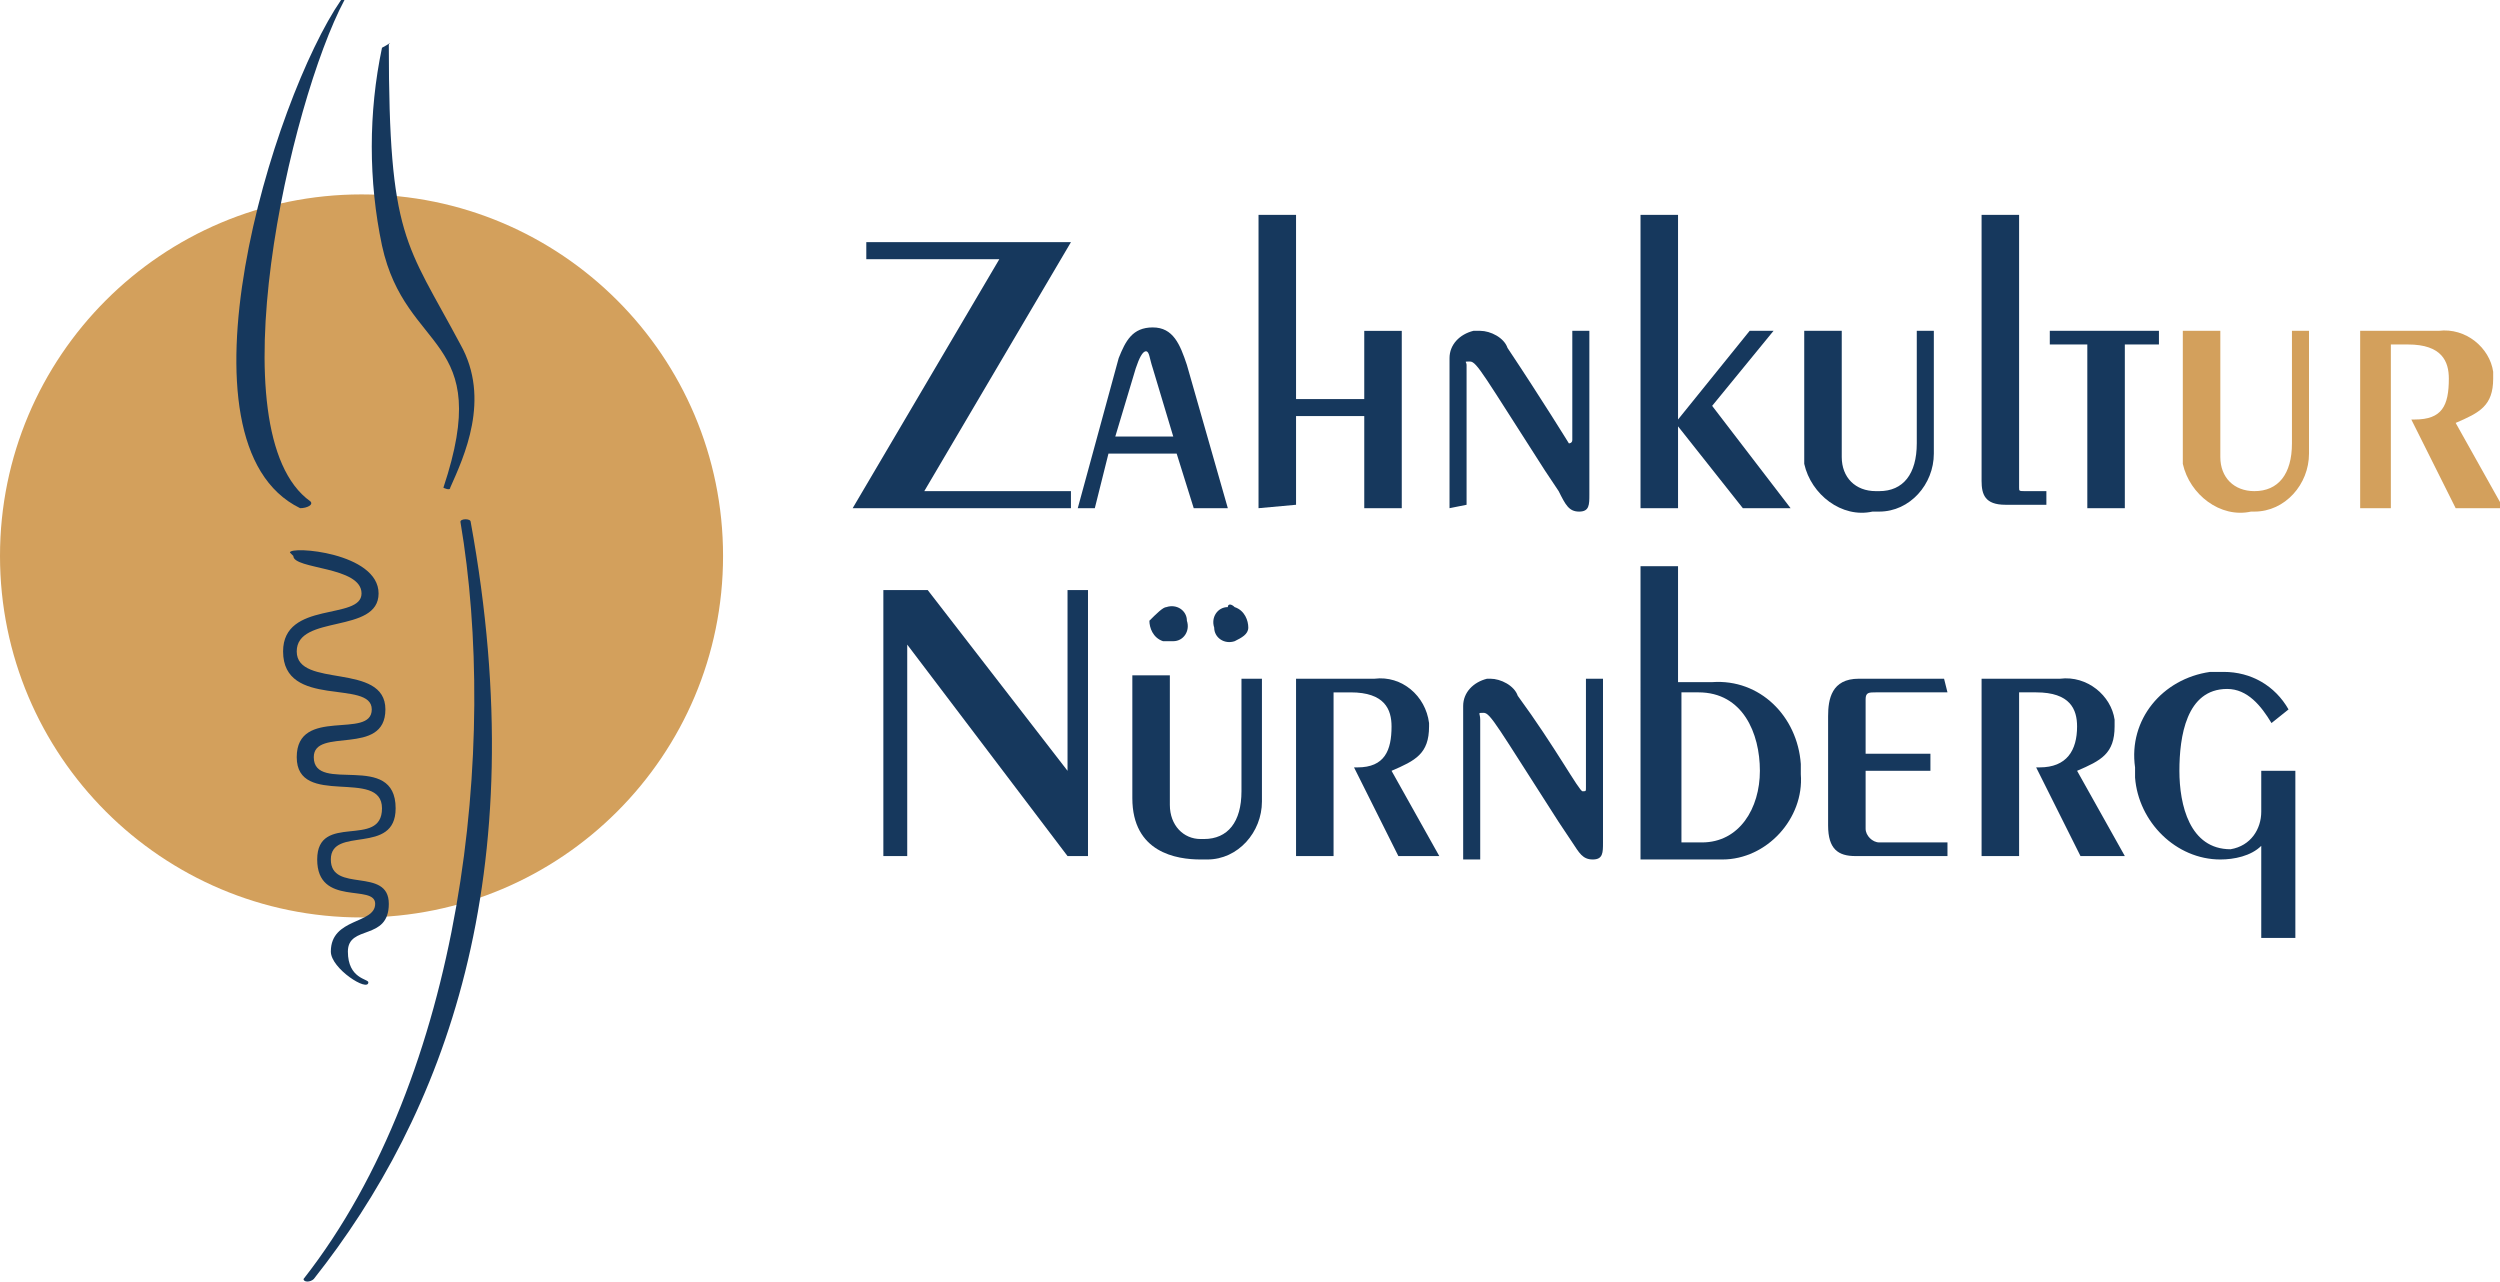<?xml version="1.0" encoding="utf-8"?>
<svg xmlns="http://www.w3.org/2000/svg" id="Ebene_1" style="enable-background:new 0 0 73.3 37.6;" version="1.1" viewBox="0 0 73.3 37.6" x="0px" y="0px">
<style type="text/css">
	.st0{fill:#16385D;}
	.st1{fill:#D3A05C;}
</style>
<path class="st0" d="M27.1,14.4h4.3v0.5H25l4.3-7.3h-3.9V7.1h6L27.1,14.4z"/>
<path class="st0" d="M31.6,14.9l1.2-4.4c0.2-0.5,0.4-0.9,1-0.9s0.8,0.5,1,1.1l1.2,4.2H35l-0.5-1.6h-2l-0.4,1.6L31.6,14.9z&#xA;	 M34.4,12.8l-0.6-2c-0.1-0.3-0.1-0.5-0.2-0.5s-0.2,0.2-0.3,0.5l-0.6,2L34.4,12.8z"/>
<path class="st0" d="M36.9,14.9V6.3H38v5.4h2v-2h1.1v5.2H40v-2.7h-2v2.6L36.9,14.9z"/>
<path class="st0" d="M42.5,14.9v-4.4c0-0.4,0.3-0.7,0.7-0.8c0.1,0,0.1,0,0.2,0c0.3,0,0.7,0.2,0.8,0.5C45.2,11.7,46,13,46,13&#xA;	s0.1,0,0.1-0.1V9.7h0.5v4.8c0,0.3,0,0.5-0.3,0.5s-0.4-0.2-0.6-0.6l-0.4-0.6c-1.8-2.8-2-3.2-2.2-3.2s-0.1,0-0.1,0.1v4.1L42.5,14.9z"/>
<path class="st0" d="M48.1,14.9V6.3h1.1v6l0,0l2.1-2.6H52l-1.8,2.2l2.3,3h-1.4l-1.9-2.4l0,0v2.4L48.1,14.9z"/>
<path class="st0" d="M54,9.7v3.7c0,0.6,0.4,1,1,1c0,0,0,0,0.1,0c0.7,0,1.1-0.5,1.1-1.4V9.7h0.5v3.6c0,0.9-0.7,1.7-1.6,1.7&#xA;	c-0.1,0-0.2,0-0.2,0c-0.9,0.2-1.8-0.5-2-1.4c0-0.1,0-0.2,0-0.4V9.7H54z"/>
<path class="st0" d="M59.2,6.3v8c0,0.1,0,0.1,0.2,0.1H60v0.4h-1.2c-0.6,0-0.7-0.3-0.7-0.7V6.3H59.2z"/>
<path class="st0" d="M60.1,9.7h3.2v0.4h-1v4.8h-1.1v-4.8h-1.1V9.7z"/>
<path class="st1" d="M65.1,9.7v3.7c0,0.6,0.4,1,1,1c0.7,0,1.1-0.5,1.1-1.4V9.7h0.5v3.6c0,0.9-0.7,1.7-1.6,1.7c0,0-0.1,0-0.1,0&#xA;	c-0.9,0.2-1.8-0.5-2-1.4c0-0.1,0-0.2,0-0.4V9.7H65.1z"/>
<path class="st1" d="M69.2,14.9V9.7h2.3c0.8-0.1,1.5,0.5,1.6,1.2c0,0.1,0,0.1,0,0.2c0,0.8-0.4,1-1.1,1.3l1.4,2.5H72l-1.3-2.6h0.1&#xA;	c0.8,0,1-0.4,1-1.2c0-0.5-0.2-1-1.2-1h-0.5v4.8L69.2,14.9z"/>
<path class="st0" d="M25.9,25.1v-7.8h1.3l4.1,5.3l0,0v-5.3h0.6v7.8h-0.6l-4.7-6.2l0,0v6.2L25.9,25.1z"/>
<path class="st0" d="M34.3,19.9v3.7c0,0.6,0.4,1,0.9,1c0,0,0,0,0.1,0c0.7,0,1.1-0.5,1.1-1.4v-3.3H37v3.6c0,0.9-0.7,1.7-1.6,1.7&#xA;	c-0.1,0-0.1,0-0.2,0c-0.7,0-2-0.2-2-1.8v-3.6H34.3z M34.2,17.8c0.3-0.1,0.6,0.1,0.6,0.4c0.1,0.3-0.1,0.6-0.4,0.6c-0.1,0-0.2,0-0.3,0&#xA;	c-0.3-0.1-0.4-0.4-0.4-0.6C33.9,18,34.1,17.8,34.2,17.8z M36.2,17.8c0.3,0.1,0.4,0.4,0.4,0.6c0,0.2-0.2,0.3-0.4,0.4&#xA;	c-0.3,0.1-0.6-0.1-0.6-0.4c-0.1-0.3,0.1-0.6,0.4-0.6C36,17.7,36.1,17.7,36.2,17.8z"/>
<path class="st0" d="M38,25.1v-5.2h2.3c0.8-0.1,1.5,0.5,1.6,1.3c0,0,0,0.1,0,0.1c0,0.8-0.4,1-1.1,1.3l1.4,2.5h-1.2l-1.3-2.6h0.1&#xA;	c0.8,0,1-0.5,1-1.2c0-0.5-0.2-1-1.2-1h-0.5v4.8L38,25.1z"/>
<path class="st0" d="M42.9,25.1v-4.4c0-0.4,0.3-0.7,0.7-0.8c0,0,0.1,0,0.1,0c0.3,0,0.7,0.2,0.8,0.5c1.1,1.5,1.8,2.8,1.9,2.8&#xA;	s0.1,0,0.1-0.1v-3.2h0.5v4.8c0,0.3,0,0.5-0.3,0.5s-0.4-0.2-0.6-0.5l-0.4-0.6c-1.8-2.8-2-3.2-2.2-3.2s-0.1,0-0.1,0.2v4.1H42.9z"/>
<path class="st0" d="M48.1,16.6h1.1v3.4h1c1.4-0.1,2.5,1,2.6,2.4c0,0.1,0,0.2,0,0.3c0.1,1.3-1,2.5-2.3,2.5c-0.1,0-0.1,0-0.2,0h-2.2&#xA;	V16.6z M49.2,24.7h0.7c1.1,0,1.7-1,1.7-2.1s-0.5-2.3-1.8-2.3h-0.5V24.7z"/>
<path class="st0" d="M57.1,20.3H55c-0.2,0-0.3,0-0.3,0.2v1.6h1.9v0.5h-1.9v1.7c0,0.2,0.2,0.4,0.4,0.4h2v0.4h-2.7&#xA;	c-0.5,0-0.8-0.2-0.8-0.9V21c0-0.5,0.1-1.1,0.9-1.1h2.5L57.1,20.3z"/>
<path class="st0" d="M58.1,25.1v-5.2h2.3c0.8-0.1,1.5,0.5,1.6,1.2c0,0.1,0,0.1,0,0.2c0,0.8-0.4,1-1.1,1.3l1.4,2.5H61l-1.3-2.6h0.1&#xA;	c0.8,0,1.1-0.5,1.1-1.2c0-0.5-0.2-1-1.2-1h-0.5v4.8L58.1,25.1z"/>
<path class="st0" d="M66.6,21.2c-0.3-0.5-0.7-1-1.3-1c-1.2,0-1.4,1.4-1.4,2.4s0.3,2.3,1.5,2.3c0.6-0.1,0.9-0.6,0.9-1.1v-1.2h1v4.9&#xA;	h-1v-2.7c-0.3,0.3-0.8,0.4-1.2,0.4c-1.3,0-2.4-1.1-2.5-2.4c0-0.1,0-0.2,0-0.3c-0.2-1.4,0.8-2.6,2.2-2.8c0.1,0,0.3,0,0.4,0&#xA;	c0.8,0,1.5,0.4,1.9,1.1L66.6,21.2z"/>
<circle class="st1" cx="10.6" cy="16.3" r="10.6"/>
<path class="st0" d="M13.8,15.3c1.9,10.4-0.8,17.4-4.6,22.2c-0.1,0.1-0.3,0.1-0.3,0c4.7-6,5.7-15.7,4.6-22.2&#xA;	C13.5,15.2,13.8,15.2,13.8,15.3"/>
<path class="st0" d="M10,0c0,0,0.1,0,0.1,0c-1.6,3-3.8,12.7-1,14.7c0.1,0.1-0.1,0.2-0.3,0.2C4.9,13,8,2.9,10,0"/>
<path class="st0" d="M11.4,1.3c0,5.7,0.5,5.8,2.1,8.8c0.9,1.6,0.1,3.3-0.3,4.2c0,0.1-0.2,0-0.2,0c1.5-4.5-1.1-3.9-1.8-7.1&#xA;	c-0.4-1.9-0.4-3.9,0-5.8C11.4,1.3,11.5,1.2,11.4,1.3"/>
<path class="st0" d="M8.5,16.2c0-0.2,2.6,0,2.6,1.2S8.7,18,8.7,19.1s2.6,0.3,2.6,1.7s-2.1,0.5-2.1,1.4c0,1.1,2.4-0.2,2.4,1.5&#xA;	c0,1.4-1.9,0.5-1.9,1.5s1.7,0.2,1.7,1.3s-1.2,0.6-1.2,1.4s0.6,0.8,0.6,0.9c0,0.3-1.1-0.4-1.1-0.9c0-1,1.3-0.8,1.3-1.4&#xA;	s-1.7,0.1-1.7-1.3s1.9-0.3,1.9-1.5s-2.5,0-2.5-1.5s2.2-0.5,2.2-1.4s-2.6,0-2.6-1.7c0-1.5,2.3-0.9,2.3-1.7s-2-0.7-2-1.1L8.5,16.2z"/>
</svg>